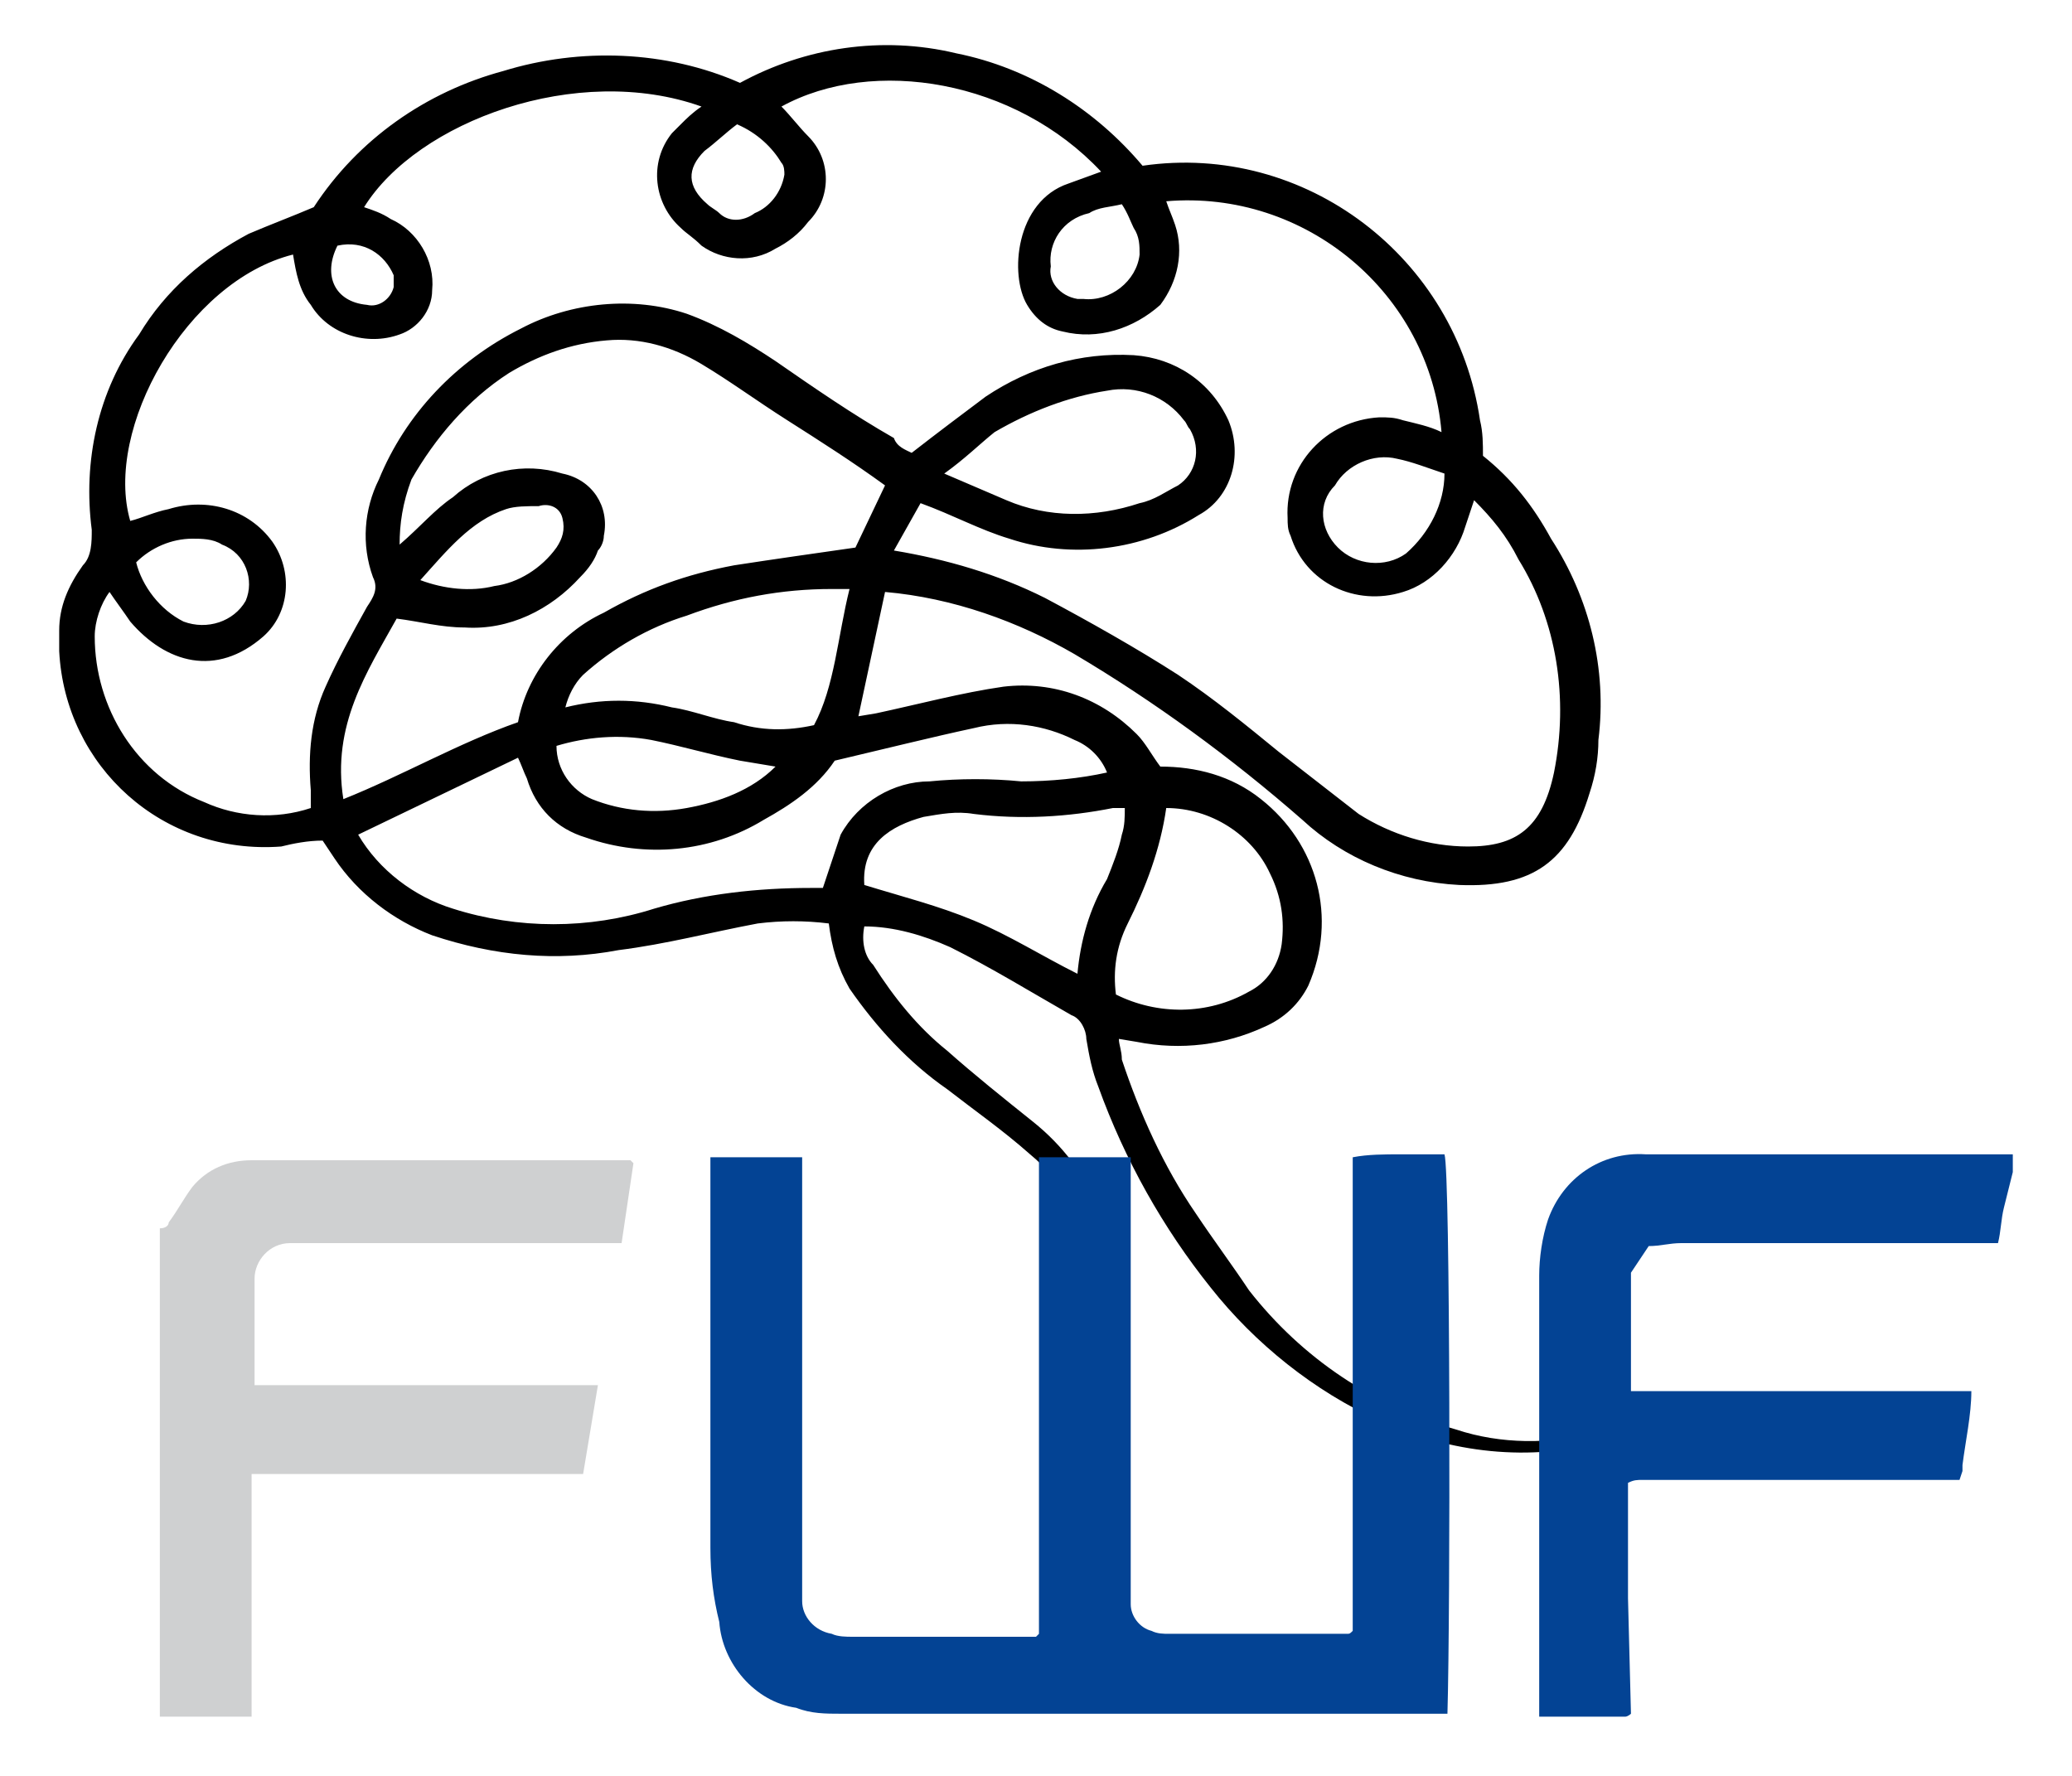 <?xml version="1.0" encoding="utf-8"?>
<!-- Generator: Adobe Illustrator 26.0.1, SVG Export Plug-In . SVG Version: 6.00 Build 0)  -->
<svg version="1.1" id="Layer_1" xmlns="http://www.w3.org/2000/svg" xmlns:xlink="http://www.w3.org/1999/xlink" x="0px" y="0px"
	 viewBox="0 0 70 60" style="enable-background:new 0 0 70 60;" xml:space="preserve">
<style type="text/css">
	.st0{fill:#CFD0D1;}
	.st1{fill:#034394;}
</style>
<g id="Layer_2_00000042737562867951594360000001617605108783655308_">
	<g id="Layer_1-2">
		<g id="SFB">
			<path d="M54.8,48.4c-0.2,0.1-0.4,0.2-0.6,0.3c-2.5,0.7-5.2,0.4-7.6-0.7c-2.2-1-4.2-2.6-5.7-4.5c-1.6-2-2.9-4.3-3.8-6.8
				c-0.2-0.5-0.3-1-0.4-1.6c0-0.3-0.2-0.7-0.5-0.8c-1.4-0.8-2.7-1.6-4.1-2.3c-0.9-0.4-1.9-0.7-2.9-0.7c-0.1,0.5,0,1,0.3,1.3
				c0.7,1.1,1.5,2.1,2.5,2.9c0.9,0.8,1.9,1.6,2.9,2.4c2,1.6,3,4,2.8,6.5c0,0.7-0.2,1.3-0.6,1.8c-0.2,0.2-0.5,0.5-0.7,0.7
				c0-0.3,0-0.5,0-0.5c0.7-1.1,0.8-2.5,0.5-3.8c-0.3-1.4-1-2.7-2.1-3.6c-0.9-0.8-1.9-1.5-2.8-2.2c-1.3-0.9-2.4-2.1-3.3-3.4
				c-0.4-0.7-0.6-1.4-0.7-2.2c-0.8-0.1-1.6-0.1-2.4,0c-1.6,0.3-3.1,0.7-4.7,0.9c-2.1,0.4-4.2,0.2-6.3-0.5c-1.3-0.5-2.5-1.4-3.3-2.6
				l-0.4-0.6c-0.5,0-1,0.1-1.4,0.2C5.5,28.9,2.2,25.9,2,22c0-0.2,0-0.5,0-0.7c0-0.8,0.3-1.5,0.8-2.2c0.3-0.3,0.3-0.8,0.3-1.2
				c-0.3-2.3,0.2-4.7,1.6-6.6c0.9-1.5,2.2-2.6,3.7-3.4C9.1,7.6,9.9,7.3,10.6,7c1.5-2.3,3.8-3.9,6.4-4.6c2.6-0.8,5.5-0.7,8,0.4
				c2.2-1.2,4.8-1.6,7.3-1c2.5,0.5,4.7,1.9,6.3,3.8c5.5-0.8,10.6,3.1,11.4,8.6c0.1,0.4,0.1,0.8,0.1,1.2c1,0.8,1.7,1.7,2.3,2.8
				c1.3,2,1.9,4.4,1.6,6.8c0,0.6-0.1,1.2-0.3,1.8c-0.7,2.3-1.9,3.2-4.4,3.1c-2-0.1-3.9-0.9-5.3-2.2c-2.4-2.1-5-4-7.7-5.6
				c-1.9-1.1-4.1-1.9-6.4-2.1L29,24.2l0.6-0.1c1.4-0.3,2.9-0.7,4.3-0.9c1.7-0.2,3.3,0.4,4.5,1.6c0.3,0.3,0.5,0.7,0.8,1.1
				c1.2,0,2.4,0.3,3.4,1.1c1.9,1.5,2.6,4,1.6,6.3c-0.3,0.6-0.8,1.1-1.5,1.4c-1.3,0.6-2.8,0.8-4.3,0.5l-0.6-0.1
				c0,0.2,0.1,0.4,0.1,0.7c0.6,1.8,1.4,3.6,2.5,5.2c0.6,0.9,1.2,1.7,1.8,2.6c1.8,2.3,4.2,3.9,7,4.7c1.5,0.5,3.2,0.5,4.7,0.1
				C54.3,48.1,54.3,48.1,54.8,48.4z M30.8,15.3c0.9-0.7,1.7-1.3,2.5-1.9c1.5-1,3.2-1.5,5-1.4c1.4,0.1,2.6,0.9,3.2,2.2
				c0.5,1.2,0.1,2.6-1,3.2c-1.9,1.2-4.3,1.5-6.4,0.8c-1-0.3-1.9-0.8-3-1.2l-0.9,1.6c1.8,0.3,3.5,0.8,5.1,1.6
				c1.5,0.8,3.1,1.7,4.5,2.6c1.2,0.8,2.3,1.7,3.4,2.6c0.9,0.7,1.8,1.4,2.7,2.1c1.1,0.7,2.4,1.1,3.7,1.1c1.6,0,2.5-0.6,2.9-2.5
				c0.5-2.5,0.1-5.1-1.2-7.2c-0.4-0.8-0.9-1.4-1.5-2c-0.1,0.3-0.2,0.6-0.3,0.9c-0.3,1-1.1,1.9-2.1,2.2c-1.6,0.5-3.3-0.3-3.8-1.9
				c-0.1-0.2-0.1-0.4-0.1-0.6c-0.1-1.8,1.3-3.3,3.1-3.4c0.3,0,0.5,0,0.8,0.1c0.4,0.1,0.9,0.2,1.3,0.4c-0.4-4.7-4.6-8.2-9.3-7.8
				c0.1,0.3,0.2,0.5,0.3,0.8c0.3,0.9,0.1,1.9-0.5,2.7c-0.9,0.8-2.1,1.2-3.3,0.9c-0.5-0.1-0.9-0.4-1.2-0.9c-0.6-1-0.4-3.5,1.4-4.1
				l1.1-0.4c-2.9-3.1-7.7-3.9-10.8-2.2c0.3,0.3,0.6,0.7,0.9,1c0.8,0.8,0.8,2.1,0,2.9c-0.3,0.4-0.7,0.7-1.1,0.9
				c-0.8,0.5-1.8,0.4-2.5-0.1C23.4,8,23.2,7.9,23,7.7c-0.9-0.8-1.1-2.2-0.3-3.2c0.1-0.1,0.2-0.2,0.3-0.3c0.2-0.2,0.4-0.4,0.7-0.6
				C19.5,2.1,14.1,4.1,12.3,7c0.3,0.1,0.6,0.2,0.9,0.4c0.9,0.4,1.5,1.4,1.4,2.4c0,0.7-0.5,1.3-1.1,1.5c-1.1,0.4-2.4,0-3-1
				C10.1,9.8,10,9.2,9.9,8.6c-3.6,0.9-6.4,5.9-5.5,9c0.4-0.1,0.8-0.3,1.3-0.4c1.3-0.4,2.7,0,3.5,1.1c0.7,1,0.6,2.4-0.3,3.2
				c-1.6,1.4-3.3,0.9-4.5-0.5c-0.2-0.3-0.5-0.7-0.7-1c-0.3,0.4-0.5,1-0.5,1.5c0,2.4,1.4,4.7,3.7,5.6c1.1,0.5,2.4,0.6,3.6,0.2
				c0-0.2,0-0.4,0-0.6c-0.1-1.2,0-2.4,0.5-3.5c0.4-0.9,0.9-1.8,1.4-2.7c0.2-0.3,0.4-0.6,0.2-1c-0.4-1.1-0.3-2.3,0.2-3.3
				c0.9-2.2,2.6-4,4.8-5.1c1.7-0.9,3.8-1.1,5.6-0.5c1.1,0.4,2.1,1,3,1.6c1.3,0.9,2.6,1.8,4,2.6C30.3,15.1,30.6,15.2,30.8,15.3z
				 M13.5,18.4c0.7-0.6,1.2-1.2,1.8-1.6c1-0.9,2.4-1.2,3.7-0.8c1,0.2,1.6,1.1,1.4,2.1c0,0.2-0.1,0.4-0.2,0.5
				c-0.1,0.3-0.3,0.6-0.6,0.9c-1,1.1-2.4,1.8-3.9,1.7c-0.8,0-1.5-0.2-2.3-0.3c-1,1.8-2.2,3.6-1.8,6.1c2-0.8,3.9-1.9,5.9-2.6
				c0.3-1.6,1.4-3,2.9-3.7c1.4-0.8,2.8-1.3,4.4-1.6c1.3-0.2,2.7-0.4,4.1-0.6l1-2.1c-1.1-0.8-2.2-1.5-3.3-2.2s-1.9-1.3-2.9-1.9
				c-1-0.6-2.1-0.9-3.2-0.8c-1.2,0.1-2.3,0.5-3.3,1.1c-1.4,0.9-2.5,2.2-3.3,3.6C13.6,17,13.5,17.7,13.5,18.4z M28.2,25.7
				c-0.6,0.9-1.5,1.5-2.4,2c-1.8,1.1-4,1.3-6,0.6c-1-0.3-1.7-1-2-2c-0.1-0.2-0.2-0.5-0.3-0.7l-5.4,2.6c0.7,1.2,1.9,2.1,3.2,2.5
				c2.2,0.7,4.6,0.7,6.8,0c1.7-0.5,3.5-0.7,5.3-0.7c0.2,0,0.4,0,0.4,0c0.2-0.6,0.4-1.2,0.6-1.8c0.6-1.1,1.8-1.8,3-1.8
				c1-0.1,2.1-0.1,3.1,0c1,0,2-0.1,2.9-0.3c-0.2-0.5-0.6-0.9-1.1-1.1c-1-0.5-2.2-0.7-3.4-0.4C31.5,24.9,29.9,25.3,28.2,25.7z
				 M29.2,29.9c1.3,0.4,2.5,0.7,3.7,1.2s2.3,1.2,3.5,1.8c0.1-1.1,0.4-2.2,1-3.2c0.2-0.5,0.4-1,0.5-1.5c0.1-0.3,0.1-0.6,0.1-0.9
				c-0.1,0-0.3,0-0.4,0c-1.5,0.3-3.1,0.4-4.7,0.2c-0.6-0.1-1.1,0-1.7,0.1C30.1,27.9,29.1,28.5,29.2,29.9L29.2,29.9z M28.7,19.9
				c-0.3,0-0.5,0-0.6,0c-1.7,0-3.3,0.3-4.9,0.9c-1.3,0.4-2.5,1.1-3.5,2c-0.3,0.3-0.5,0.7-0.6,1.1c1.2-0.3,2.4-0.3,3.6,0
				c0.7,0.1,1.4,0.4,2.1,0.5c0.9,0.3,1.8,0.3,2.7,0.1C28.2,23.2,28.3,21.5,28.7,19.9L28.7,19.9z M39.4,27.3
				c-0.2,1.4-0.7,2.7-1.3,3.9c-0.4,0.8-0.5,1.6-0.4,2.4c1.4,0.7,3.1,0.7,4.5-0.1c0.6-0.3,1-0.9,1.1-1.6c0.1-0.8,0-1.6-0.4-2.4
				C42.3,28.2,40.9,27.3,39.4,27.3L39.4,27.3z M31.9,16l2.1,0.9c1.4,0.6,3,0.6,4.5,0.1c0.5-0.1,0.9-0.4,1.3-0.6
				c0.6-0.4,0.8-1.2,0.4-1.9c-0.1-0.1-0.1-0.2-0.2-0.3c-0.6-0.8-1.6-1.2-2.6-1c-1.3,0.2-2.6,0.7-3.8,1.4C33.1,15,32.6,15.5,31.9,16z
				 M18.8,25.2c0,0.8,0.5,1.5,1.2,1.8c1,0.4,2.1,0.5,3.2,0.3c1.1-0.2,2.2-0.6,3-1.4L25,25.7c-1-0.2-2-0.5-3-0.7
				C20.9,24.8,19.8,24.9,18.8,25.2z M48.8,16c-0.6-0.2-1.1-0.4-1.6-0.5c-0.8-0.2-1.7,0.2-2.1,0.9c-0.6,0.6-0.5,1.5,0.1,2.1
				c0.6,0.6,1.6,0.7,2.3,0.2C48.3,18,48.8,17,48.8,16L48.8,16z M14.2,19.6c0.8,0.3,1.7,0.4,2.5,0.2c0.8-0.1,1.6-0.6,2.1-1.3
				c0.2-0.3,0.3-0.6,0.2-1c-0.1-0.4-0.5-0.5-0.8-0.4c-0.4,0-0.8,0-1.1,0.1C15.9,17.6,15.1,18.6,14.2,19.6z M4.6,19
				c0.2,0.8,0.8,1.6,1.6,2c0.8,0.3,1.7,0,2.1-0.7c0.3-0.7,0-1.6-0.8-1.9c-0.3-0.2-0.7-0.2-1-0.2C5.8,18.2,5.1,18.5,4.6,19z
				 M37.9,6.9c-0.4,0.1-0.8,0.1-1.1,0.3c-0.9,0.2-1.4,1-1.3,1.8c-0.1,0.5,0.3,1,0.9,1.1c0.1,0,0.1,0,0.2,0c0.9,0.1,1.8-0.6,1.9-1.5
				c0-0.3,0-0.6-0.2-0.9C38.2,7.5,38.1,7.2,37.9,6.9z M24.9,4.2c-0.4,0.3-0.7,0.6-1.1,0.9c-0.6,0.6-0.6,1.2,0.1,1.8
				C24,7,24.2,7.1,24.3,7.2c0.3,0.3,0.8,0.3,1.2,0c0.5-0.2,0.9-0.7,1-1.3c0-0.1,0-0.3-0.1-0.4C26.1,5,25.6,4.5,24.9,4.2z M11.4,8.3
				c-0.5,1-0.1,1.9,1,2c0.4,0.1,0.8-0.2,0.9-0.6c0-0.1,0-0.3,0-0.4C13,8.6,12.3,8.1,11.4,8.3C11.5,8.3,11.4,8.3,11.4,8.3z"/>
		</g>
		<g id="FWF">
			<path class="st0" d="M5.4,41.5c0.2,0,0.3-0.1,0.3-0.2c0.3-0.4,0.5-0.8,0.8-1.2c0.5-0.6,1.2-0.9,2-0.9c4.3,0,8.5,0,12.8,0
				c0,0,0,0,0.1,0.1L21,42c-0.1,0-0.4,0-0.6,0H10.3c-0.2,0-0.4,0-0.5,0c-0.7,0-1.2,0.6-1.2,1.2c0,0,0,0.1,0,0.1c0,1.1,0,2.2,0,3.3
				c0,0.1,0,0.1,0,0.2h11.6l-0.5,3H8.5c0,0.9,0,1.8,0,2.7V58H5.4V41.5z"/>
			<path class="st1" d="M55.1,57.9c0,0-0.1,0.1-0.2,0.1H52c0-0.3,0-0.5,0-0.7c0-4.7,0-9.4,0-14.2c0-0.6,0.1-1.3,0.3-1.9
				c0.5-1.4,1.8-2.3,3.3-2.2c1.3,0,2.6,0,3.8,0h8.6v0.6c-0.1,0.4-0.2,0.8-0.3,1.2s-0.1,0.8-0.2,1.2H56.8c-0.4,0-0.7,0.1-1.1,0.1
				L55.1,43v4h11.5c0,0.8-0.2,1.7-0.3,2.5v0.2L66.2,50h-0.4c-0.1,0-0.3,0-0.4,0h-9.9c-0.2,0-0.3,0-0.5,0.1v3.9L55.1,57.9z"/>
			<path class="st1" d="M35.1,39.1h3.1c0,0.2,0,0.4,0,0.5v14.1c0,0.2,0,0.3,0,0.5c0,0.4,0.3,0.8,0.7,0.9c0.2,0.1,0.4,0.1,0.6,0.1h6
				c0.1,0,0.1,0,0.2-0.1v-16c0.5-0.1,1.1-0.1,1.6-0.1c0.5,0,1,0,1.5,0c0.2,0.6,0.2,15.5,0.1,18.9c-0.2,0-0.3,0-0.5,0H28.4
				c-0.5,0-1,0-1.5-0.2c-1.4-0.2-2.5-1.5-2.6-2.9C24.1,54,24,53.2,24,52.3c0-4.2,0-8.4,0-12.5v-0.7h3.1v13.9c0,0.4,0,0.7,0,1.1
				c0,0.5,0.4,1,1,1.1c0.2,0.1,0.5,0.1,0.7,0.1H35l0.1-0.1c0,0,0,0,0-0.1L35.1,39.1z"/>
		</g>
	</g>
</g>
</svg>

